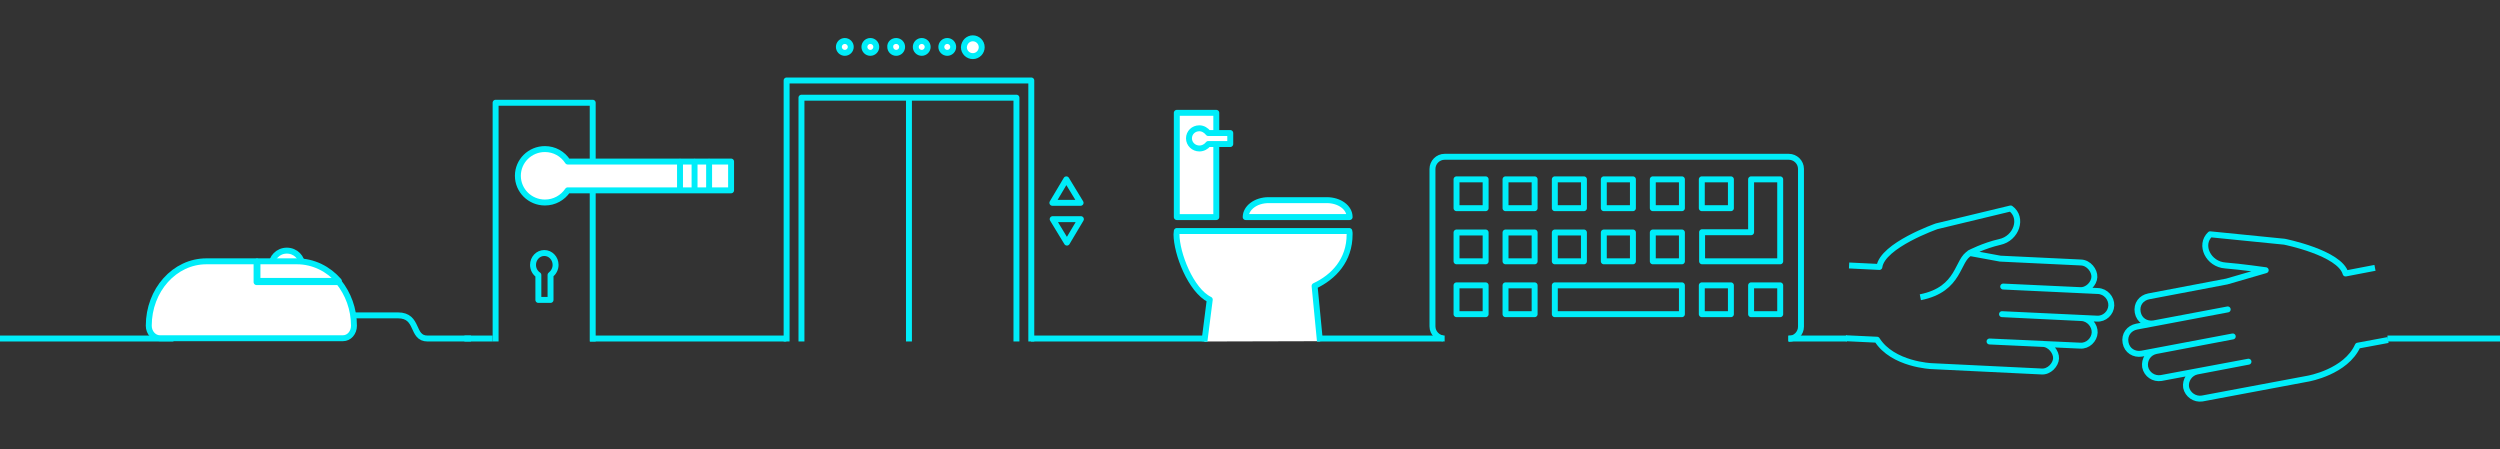 <?xml version="1.0" encoding="utf-8"?>
<!-- Generator: Adobe Illustrator 23.1.1, SVG Export Plug-In . SVG Version: 6.00 Build 0)  -->
<svg version="1.1" id="Layer_1" xmlns="http://www.w3.org/2000/svg" xmlns:xlink="http://www.w3.org/1999/xlink" x="0px" y="0px"
	 viewBox="0 0 841.9 151.3" style="enable-background:new 0 0 841.9 151.3;" xml:space="preserve">
<rect x="0" y="0" width="841.9" height="151.3" fill="#333333" stroke="none"/>
<style type="text/css">
	.st0{fill:none;stroke:#00EDF9;stroke-width:2;}
	.st1{fill:#FFFFFF;}
	.st2{fill:none;stroke:#00EDF9;stroke-width:2;stroke-linecap:round;stroke-linejoin:round;stroke-miterlimit:10;}
	.st3{fill:none;stroke:#00EDF9;stroke-width:2;stroke-miterlimit:10;}
	.st4{fill:none;stroke:#00EDF9;stroke-width:2;stroke-linejoin:round;stroke-miterlimit:10;}
</style>
<line class="st0" x1="156.4" y1="114" x2="165.9" y2="114"/>
<line class="st0" x1="198.7" y1="114" x2="264.8" y2="114"/>
<g>
	<line class="st0" x1="-7.7" y1="114" x2="58.4" y2="114"/>
</g>
<line class="st0" x1="347.2" y1="114" x2="406.6" y2="114"/>
<line class="st0" x1="443.6" y1="114" x2="486" y2="114"/>
<line class="st0" x1="602.2" y1="114" x2="622" y2="114"/>
<g>
	<line class="st0" x1="804" y1="114" x2="849.5" y2="114"/>
	<path class="st1" d="M101.8,89.6c0,2.9-2.3,5.2-5.2,5.2c-2.9,0-5.2-2.3-5.2-5.2c0-2.9,2.3-5.2,5.2-5.2
		C99.5,84.4,101.8,86.7,101.8,89.6"/>
	<path class="st2" d="M101.8,89.6c0,2.9-2.3,5.2-5.2,5.2c-2.9,0-5.2-2.3-5.2-5.2c0-2.9,2.3-5.2,5.2-5.2
		C99.5,84.4,101.8,86.7,101.8,89.6z"/>
	<path class="st1" d="M100,88H86.7v6.6h27.4C110.6,90.6,105.6,88,100,88"/>
	<path class="st2" d="M100,88H86.7v6.6h27.4C110.6,90.6,105.6,88,100,88z"/>
	<path class="st1" d="M86.4,88H69.5c-10.7,0-19.4,9.7-19.4,21.7c0,2.3,1.7,4.2,3.7,4.2h61.7c2.1,0,3.7-1.9,3.7-4.2
		c0-5.7-2-10.8-5.1-14.7H86.4V88z"/>
	<path class="st2" d="M86.4,88H69.5c-10.7,0-19.4,9.7-19.4,21.7c0,2.3,1.7,4.2,3.7,4.2h61.7c2.1,0,3.7-1.9,3.7-4.2
		c0-5.7-2-10.8-5.1-14.7H86.4V88z"/>
	<path class="st3" d="M119.2,106.2H134c7.2,0,4.4,7.8,10,7.8h14.6"/>
</g>
<polyline class="st4" points="166.9,115 166.9,34.6 199.6,34.6 199.6,115 "/>
<g>
	<path class="st2" d="M187.1,89.2c0-2.2-1.7-4-3.8-4c-2.1,0-3.8,1.8-3.8,4c0,1.4,0.7,2.7,1.8,3.4v8.4h4.1v-8.4
		C186.4,91.8,187.1,90.6,187.1,89.2z"/>
	<path class="st1" d="M183.5,50.2c-5,0-9.1,4-9.1,9c0,5,4.1,9,9.1,9c3.2,0,6-1.6,7.7-4.1h55v-9.7h-55
		C189.5,51.8,186.7,50.2,183.5,50.2"/>
	<path class="st2" d="M183.5,50.2c-5,0-9.1,4-9.1,9c0,5,4.1,9,9.1,9c3.2,0,6-1.6,7.7-4.1h55v-9.7h-55
		C189.5,51.8,186.7,50.2,183.5,50.2z"/>
</g>
<line class="st2" x1="229" y1="54.5" x2="229" y2="63.9"/>
<line class="st2" x1="233.9" y1="54.5" x2="233.9" y2="63.9"/>
<line class="st2" x1="238.8" y1="54.5" x2="238.8" y2="63.9"/>
<g>
	<path class="st4" d="M486.5,114c-2.2,0-4.1-1.8-4.1-4.1V56.9c0-2.2,1.8-4.1,4.1-4.1h115.9c2.2,0,4.1,1.8,4.1,4.1v53.1
		c0,2.2-1.8,4.1-4.1,4.1"/>
</g>
<path class="st2" d="M599.5,105.8h-9.8v-9.7h9.8V105.8z M589.7,60.4v17.8h-16.5V88h16.5h9.8v-9.7V60.4H589.7z M582.9,105.8h-9.8
	v-9.7h9.8V105.8z M582.9,70.1h-9.8v-9.7h9.8V70.1z M533.4,96.1h-9.8v9.7h9.8h33v-9.7H533.4z M566.4,88h-9.8v-9.7h9.8V88z
	 M566.4,70.1h-9.8v-9.7h9.8V70.1z M549.9,88h-9.8v-9.7h9.8V88z M549.9,70.1h-9.8v-9.7h9.8V70.1z M533.4,88h-9.8v-9.7h9.8V88z
	 M533.4,70.1h-9.8v-9.7h9.8V70.1z M516.8,105.8h-9.8v-9.7h9.8V105.8z M516.8,88h-9.8v-9.7h9.8V88z M516.8,70.1h-9.8v-9.7h9.8V70.1z
	 M500.3,105.8h-9.8v-9.7h9.8V105.8z M500.3,88h-9.8v-9.7h9.8V88z M500.3,70.1h-9.8v-9.7h9.8V70.1z"/>
<g>
	<path class="st4" d="M663.5,85.2c-4.6,2.2-3.2,12.2-16.8,14.9 M622.7,89.4l10.2,0.5c1-7.3,19.3-13.7,19.3-13.7l24.9-6
		c4.3,3.1,2,10.1-3.7,11.3c-5.3,1.2-10.1,3.7-10.1,3.7l10.3,1.9l27.2,1.3c2.6,0.1,4.6,2.7,4.5,4.9c-0.1,2.2-2.3,4.6-4.9,4.4
		l-25.8-1.2h0l31.9,1.5c2.6,0.1,4.6,2.4,4.5,4.9c-0.1,2.5-2.3,4.6-4.9,4.4l-31.9-1.5l26.7,1.3c2.6,0.1,4.6,2.5,4.5,4.9
		c-0.1,2.4-2.3,4.6-4.9,4.4l-30.5-1.4l17.9,0.8c2.6,0.1,4.6,2.8,4.5,4.9c-0.1,2.1-2.3,4.6-4.9,4.4l-37-1.8c0,0-13.1-0.5-18.4-8.9
		l-10.5-0.5"/>
	<path class="st4" d="M799.8,90.2l-9.9,1.9c-2-7-20.6-10.7-20.6-10.7l-25-2.5c-3.8,3.6-0.6,10.1,5.1,10.5C754.6,89.8,763,91,763,91
		l-13.1,3.8l-26.3,5c-2.5,0.5-4.2,2.6-3.7,5.4c0.5,2.7,2.9,4.1,5.4,3.7l24.9-4.7l-30.7,5.8c-2.5,0.5-4.2,2.7-3.7,5.4
		c0.5,2.7,2.9,4.1,5.4,3.7l30.7-5.8l-25.8,4.9c-2.5,0.5-4.1,2.8-3.7,5.4c0.5,2.5,2.9,4.1,5.4,3.7l29.4-5.5l-17.3,3.3
		c-2.5,0.5-4.1,3-3.7,5.4c0.5,2.4,2.9,4.1,5.4,3.7l35.7-6.7c0,0,12.7-2.2,16.7-11.1l10.2-1.9"/>
	<path class="st1" d="M444.5,114.9l-1.8-18.6c6.4-3,11.8-8.6,11.8-17.4c0-0.4,0-0.8-0.1-1.1h-58.1c0,0.4-0.1,0.8-0.1,1.1
		c0,6.4,4.8,18.9,11.2,22l-1.8,14.1"/>
	<path class="st4" d="M444.5,114.9l-1.8-18.6c6.4-3,11.8-8.6,11.8-17.4c0-0.4,0-0.8-0.1-1.1h-58.1c0,0.4-0.1,0.8-0.1,1.1
		c0,6.4,4.8,18.9,11.2,22l-1.8,14.1"/>
</g>
<rect x="396.3" y="38" class="st1" width="13.3" height="35.1"/>
<rect x="396.3" y="38" class="st2" width="13.3" height="35.1"/>
<g>
	<path class="st1" d="M446.8,67.4h-19.6c-4.3,0-7.7,2.6-7.7,5.7h35C454.5,69.9,451.1,67.4,446.8,67.4"/>
	<path class="st2" d="M446.8,67.4h-19.6c-4.3,0-7.7,2.6-7.7,5.7h35C454.5,69.9,451.1,67.4,446.8,67.4z"/>
	<path class="st1" d="M403.9,43.2c-2,0-3.5,1.5-3.5,3.4c0,1.9,1.6,3.4,3.5,3.4c1.2,0,2.3-0.6,3-1.5h7.4v-3.7h-7.4
		C406.2,43.9,405.1,43.2,403.9,43.2"/>
	<path class="st2" d="M403.9,43.2c-2,0-3.5,1.5-3.5,3.4c0,1.9,1.6,3.4,3.5,3.4c1.2,0,2.3-0.6,3-1.5h7.4v-3.7h-7.4
		C406.2,43.9,405.1,43.2,403.9,43.2z"/>
</g>
<path class="st4" d="M306.1,115V32.9h36.2V115 M269.9,115V32.9h36.2V115 M269.9,115V32.9h72.4V115 M264.9,115V27.1h82.4V115"/>
<path class="st2" d="M354.5,73.8h9.5l-4.7,7.9L354.5,73.8z M363.9,68.3h-9.5l4.7-7.9L363.9,68.3z"/>
<path class="st1" d="M284.5,13.8c1.1,0,2,0.9,2,2"/>
<path class="st1" d="M286.5,15.8c0,1.1-0.9,2-2,2c-1.1,0-2-0.9-2-2c0-1.1,0.9-2,2-2"/>
<path class="st3" d="M284.5,13.8c1.1,0,2,0.9,2,2c0,1.1-0.9,2-2,2c-1.1,0-2-0.9-2-2C282.5,14.7,283.4,13.8,284.5,13.8"/>
<path class="st1" d="M293.1,13.8c1.1,0,2,0.9,2,2"/>
<path class="st1" d="M295.1,15.8c0,1.1-0.9,2-2,2c-1.1,0-2-0.9-2-2c0-1.1,0.9-2,2-2"/>
<path class="st3" d="M293.1,13.8c1.1,0,2,0.9,2,2c0,1.1-0.9,2-2,2c-1.1,0-2-0.9-2-2C291.1,14.7,292,13.8,293.1,13.8"/>
<path class="st1" d="M301.8,13.8c1.1,0,2,0.9,2,2"/>
<path class="st1" d="M303.8,15.8c0,1.1-0.9,2-2,2c-1.1,0-2-0.9-2-2c0-1.1,0.9-2,2-2"/>
<path class="st3" d="M301.8,13.8c1.1,0,2,0.9,2,2c0,1.1-0.9,2-2,2c-1.1,0-2-0.9-2-2C299.7,14.7,300.6,13.8,301.8,13.8"/>
<path class="st1" d="M310.4,13.8c1.1,0,2,0.9,2,2"/>
<path class="st1" d="M312.4,15.8c0,1.1-0.9,2-2,2c-1.1,0-2-0.9-2-2c0-1.1,0.9-2,2-2"/>
<path class="st3" d="M310.4,13.8c1.1,0,2,0.9,2,2c0,1.1-0.9,2-2,2c-1.1,0-2-0.9-2-2C308.4,14.7,309.3,13.8,310.4,13.8"/>
<path class="st1" d="M319,13.8c1.1,0,2,0.9,2,2"/>
<path class="st1" d="M321,15.8c0,1.1-0.9,2-2,2c-1.1,0-2-0.9-2-2c0-1.1,0.9-2,2-2"/>
<path class="st3" d="M319,13.8c1.1,0,2,0.9,2,2c0,1.1-0.9,2-2,2c-1.1,0-2-0.9-2-2C317,14.7,317.9,13.8,319,13.8"/>
<path class="st1" d="M327.6,13.8c1.1,0,2,0.9,2,2"/>
<path class="st1" d="M329.7,15.8c0,1.1-0.9,2-2,2c-1.1,0-2-0.9-2-2c0-1.1,0.9-2,2-2"/>
<path class="st3" d="M327.6,13.8c1.1,0,2,0.9,2,2c0,1.1-0.9,2-2,2c-1.1,0-2-0.9-2-2C325.6,14.7,326.5,13.8,327.6,13.8"/>
<path class="st1" d="M327.6,12.9c1.6,0,3,1.3,3,3"/>
<path class="st1" d="M330.6,15.8c0,1.6-1.3,3-3,3c-1.6,0-3-1.3-3-3c0-1.6,1.3-3,3-3"/>
<path class="st2" d="M327.6,12.9c1.6,0,3,1.3,3,3c0,1.6-1.3,3-3,3c-1.6,0-3-1.3-3-3C324.7,14.2,326,12.9,327.6,12.9"/>
</svg>
